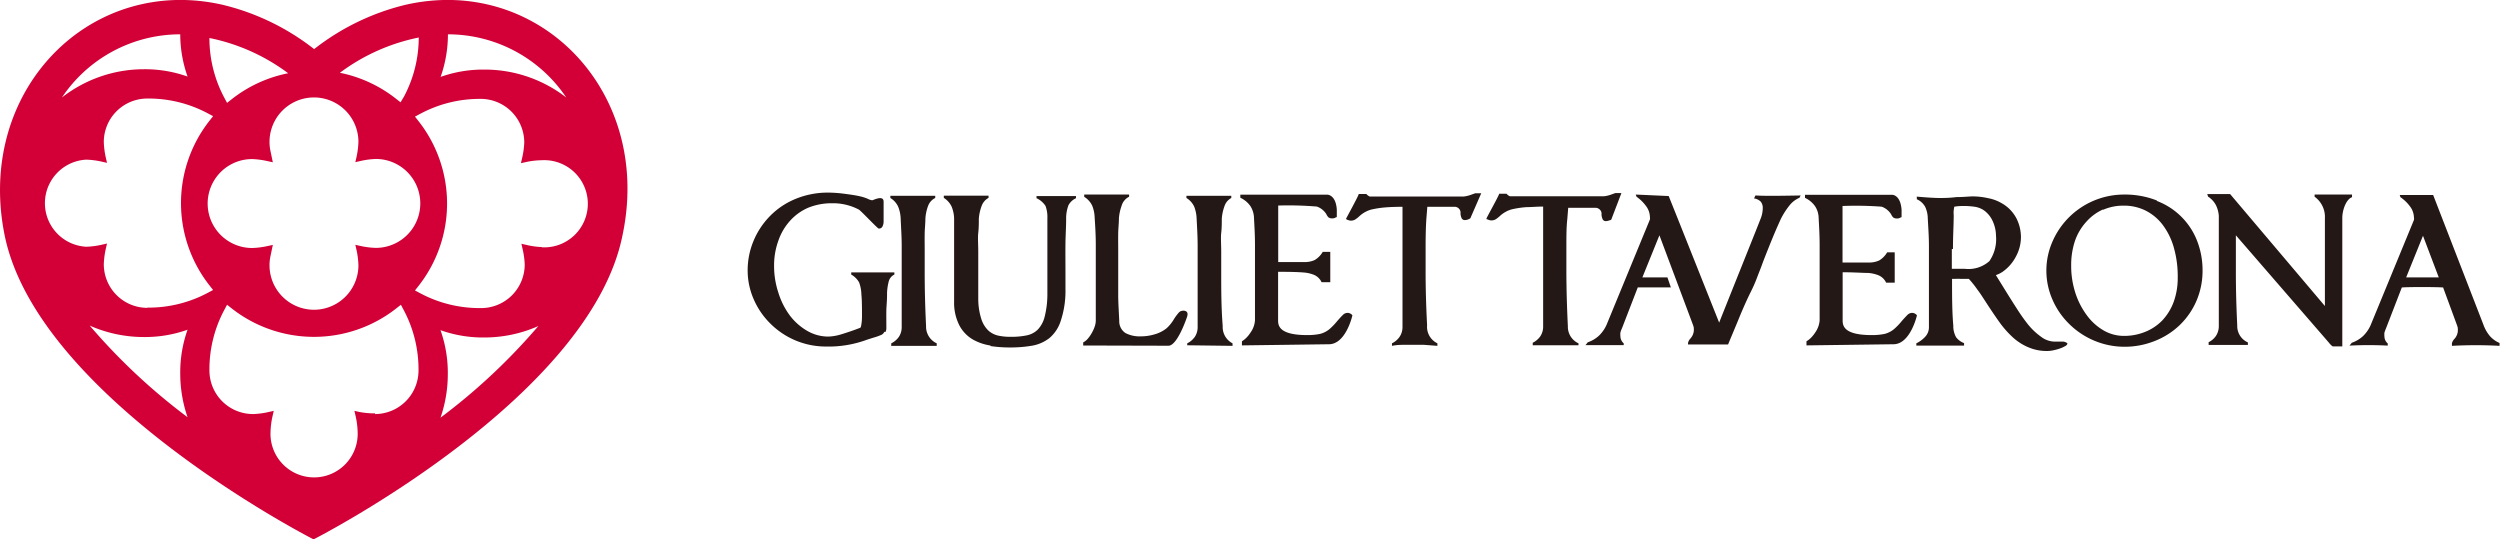 <svg xmlns="http://www.w3.org/2000/svg" viewBox="0 0 218.45 47.13"><title>ベクトルスマートオブジェクト1</title><path d="M38.78 0a16.62 16.62 0 0 0-3.39.43 20.89 20.89 0 0 0-7.94 3.86A20.88 20.88 0 0 0 19.5.43 16.59 16.59 0 0 0 16.11 0C6-.21-1.89 9.17.4 20.53c2.89 14.32 27 26.6 27 26.6s24.16-12.28 27-26.6C56.79 9.17 48.87-.21 38.78 0m.36 3a12.44 12.44 0 0 1 10.34 5.52 11.63 11.63 0 0 0-7.14-2.44 11.1 11.1 0 0 0-3.84.64A11.12 11.12 0 0 0 39.14 3m-2.55.24a11 11 0 0 1-1.29 5.2l-.3.5-.42-.33a11.61 11.61 0 0 0-4.88-2.25 17.18 17.18 0 0 1 6.88-3.08m-5.26 9.1a7.26 7.26 0 0 1-.17 1.35l-.1.44.44-.1a7.16 7.16 0 0 1 1.35-.18 3.88 3.88 0 1 1 0 7.77 7.16 7.16 0 0 1-1.35-.17l-.44-.1.1.44a7.26 7.26 0 0 1 .17 1.35 3.88 3.88 0 1 1-7.77 0 3.78 3.78 0 0 1 .08-.78l.21-1-.46.1a7.18 7.18 0 0 1-1.35.17 3.88 3.88 0 1 1 0-7.77 7.18 7.18 0 0 1 1.35.18l.46.1-.21-1a3.78 3.78 0 0 1-.08-.78 3.88 3.88 0 1 1 7.77 0m-6.14-6a11.61 11.61 0 0 0-4.92 2.26l-.42.33-.25-.47a11 11 0 0 1-1.29-5.2 17.21 17.21 0 0 1 6.88 3.08M15.75 3a11.08 11.08 0 0 0 .64 3.69 11.12 11.12 0 0 0-3.84-.64 11.64 11.64 0 0 0-7.14 2.47A12.44 12.44 0 0 1 15.75 3m.63 33.45a53 53 0 0 1-8.54-8 11.67 11.67 0 0 0 4.71 1 11.09 11.09 0 0 0 3.84-.64 11.13 11.13 0 0 0-.64 3.84 11.7 11.7 0 0 0 .64 3.81m-3.52-9.56a3.81 3.81 0 0 1-3.8-3.81 7.18 7.18 0 0 1 .18-1.37l.1-.44-.44.1a7.08 7.08 0 0 1-1.37.18 3.81 3.81 0 0 1 0-7.61 7.07 7.07 0 0 1 1.37.18l.44.1-.1-.44a7.22 7.22 0 0 1-.18-1.37 3.8 3.8 0 0 1 3.8-3.81 11 11 0 0 1 5.28 1.29l.47.25-.33.42a11.64 11.64 0 0 0 0 14.35l.33.42-.47.25a11 11 0 0 1-5.28 1.29m19.91 9.24a7.16 7.16 0 0 1-1.37-.12l-.44-.1.1.44a7.19 7.19 0 0 1 .18 1.37 3.81 3.81 0 1 1-7.61 0 7 7 0 0 1 .18-1.37l.1-.44-.44.1a7.18 7.18 0 0 1-1.37.18 3.81 3.81 0 0 1-3.81-3.81 11 11 0 0 1 1.29-5.27l.25-.47.42.33a11.64 11.64 0 0 0 14.35 0l.42-.33.25.47a11 11 0 0 1 1.29 5.27 3.81 3.81 0 0 1-3.81 3.81m5.73.32a11.7 11.7 0 0 0 .64-3.81 11.13 11.13 0 0 0-.64-3.84 11.08 11.08 0 0 0 3.84.64 11.66 11.66 0 0 0 4.71-1 53 53 0 0 1-8.54 8m8.85-14.9A7.08 7.08 0 0 1 46 21.4l-.44-.1.1.44a7.13 7.13 0 0 1 .19 1.37A3.81 3.81 0 0 1 42 26.92a11 11 0 0 1-5.27-1.29l-.47-.25.33-.42a11.64 11.64 0 0 0 0-14.35l-.33-.42.47-.25A11 11 0 0 1 42 8.64a3.81 3.81 0 0 1 3.81 3.81 7.14 7.14 0 0 1-.19 1.37l-.1.44.44-.1a7.07 7.07 0 0 1 1.4-.16 3.81 3.81 0 1 1 0 7.61" fill="#d20037"/><path d="M77.27 29a.5.5 0 0 1-.26.26 5 5 0 0 1-.71.25l-.53.17a9.69 9.69 0 0 1-3.62.6 6.86 6.86 0 0 1-4.83-2 6.69 6.69 0 0 1-1.46-2.13 6.26 6.26 0 0 1-.53-2.53 6.67 6.67 0 0 1 .51-2.56 6.83 6.83 0 0 1 1.45-2.19 6.65 6.65 0 0 1 2.25-1.5 7.41 7.41 0 0 1 2.86-.54 11.16 11.16 0 0 1 1.29.09c.47.06 1 .13 1.44.23a4 4 0 0 1 .69.22 1.14 1.14 0 0 0 .39.13c.1 0 1-.5 1 .13v1.76a1 1 0 0 1-.09.38.33.33 0 0 1-.34.2c-.1 0-1.56-1.57-1.74-1.66a4.84 4.84 0 0 0-2.32-.55 5.44 5.44 0 0 0-2.12.4 4.6 4.6 0 0 0-1.6 1.17 5.06 5.06 0 0 0-1 1.74 6.33 6.33 0 0 0-.36 2.19 7.33 7.33 0 0 0 .37 2.3 6.66 6.66 0 0 0 1 2 5.16 5.16 0 0 0 1.54 1.36 3.67 3.67 0 0 0 1.82.49 4.26 4.26 0 0 0 1.15-.2c.46-.14 1-.32 1.6-.55.08 0 .12-.13.14-.28a4.08 4.08 0 0 0 .06-.65v-.5q0-1-.05-1.47a3.32 3.32 0 0 0-.2-1.08 1.81 1.81 0 0 0-.69-.69v-.19h3.77v.19a.93.93 0 0 0-.49.59 4.86 4.86 0 0 0-.15 1v.2c0 .49-.05.93-.06 1.3s0 .91 0 1.6a.78.78 0 0 1-.07.32" fill="#231815"/><path d="M77.88 30.17V30a1.77 1.77 0 0 0 .66-.56 1.51 1.51 0 0 0 .25-.84v-7.12c0-.83-.06-1.62-.09-2.4a3.11 3.11 0 0 0-.21-1 1.73 1.73 0 0 0-.69-.78v-.19h3.92v.19a1.25 1.25 0 0 0-.63.71 3.83 3.83 0 0 0-.23 1.11c0 .39-.05.81-.06 1.24s0 1 0 1.63v1.87q0 2.16.12 4.64a1.6 1.6 0 0 0 .93 1.5v.22h-4m8.69-.03a4.48 4.48 0 0 1-1.54-.53 3.08 3.08 0 0 1-1.16-1.21 4.33 4.33 0 0 1-.47-2.08v-7.3a3 3 0 0 0-.21-1 1.8 1.8 0 0 0-.69-.78v-.19h3.91v.19a1.3 1.3 0 0 0-.61.72 4.08 4.08 0 0 0-.24 1.1c0 .4 0 .81-.05 1.24s0 1 0 1.63v4.15a5.87 5.87 0 0 0 .27 1.75 2.41 2.41 0 0 0 .61 1 1.89 1.89 0 0 0 .84.44 4.77 4.77 0 0 0 1.1.11 6.58 6.58 0 0 0 1.44-.13 1.91 1.91 0 0 0 .94-.5 2.48 2.48 0 0 0 .6-1.12 8 8 0 0 0 .24-1.94v-6.67a2.79 2.79 0 0 0-.16-1.07 1.84 1.84 0 0 0-.79-.68v-.19h3.45v.19a1.39 1.39 0 0 0-.66.62 3.27 3.27 0 0 0-.2 1.2c0 .66-.05 1.36-.06 2.09s0 1.62 0 2.64v1.36a8.3 8.3 0 0 1-.4 2.77 3.27 3.27 0 0 1-1 1.54 3.42 3.42 0 0 1-1.48.66 11 11 0 0 1-2 .16 10.87 10.87 0 0 1-1.66-.12m8.09-.05v-.27a1.3 1.3 0 0 0 .38-.3 2.83 2.83 0 0 0 .35-.49 3.11 3.11 0 0 0 .27-.58 1.62 1.62 0 0 0 .1-.54v-6.63c0-.83-.05-1.63-.1-2.4a3 3 0 0 0-.21-1 1.8 1.8 0 0 0-.7-.78V17h3.92v.19A1.28 1.28 0 0 0 98 18a4.08 4.08 0 0 0-.23 1.1c0 .4-.05.81-.06 1.24s0 1 0 1.63v3.86c0 .59.05 1.32.09 2.2a1.23 1.23 0 0 0 .54 1.07 2.66 2.66 0 0 0 1.36.29 4.11 4.11 0 0 0 1.17-.17 3 3 0 0 0 1.06-.53 3.44 3.44 0 0 0 .66-.82 4.34 4.34 0 0 1 .4-.54.5.5 0 0 1 .37-.18.44.44 0 0 1 .33.09.31.31 0 0 1 .08.19 1 1 0 0 1-.07.33c-.05.14-.84 2.45-1.6 2.45z" fill="#231815"/><path d="M103.74 30.17V30a1.78 1.78 0 0 0 .66-.56 1.51 1.51 0 0 0 .25-.84v-7.12c0-.83-.05-1.62-.09-2.4a3.25 3.25 0 0 0-.2-1 1.75 1.75 0 0 0-.69-.78v-.19h3.92v.19a1.26 1.26 0 0 0-.59.7 4.08 4.08 0 0 0-.24 1.11c0 .39 0 .81-.05 1.24s0 1 0 1.63v1.87c0 1.44 0 3 .13 4.64a1.6 1.6 0 0 0 .86 1.51v.22zm4.78 0v-.35a2 2 0 0 0 .38-.3 2.64 2.64 0 0 0 .37-.46 2.07 2.07 0 0 0 .39-1.07v-6.63c0-.83-.05-1.62-.09-2.4a2 2 0 0 0-.31-.95 2.17 2.17 0 0 0-.88-.73v-.27h7.59c.18 0 .76.15.84 1.3v.57c0 .14 0 .07-.1.12a.44.44 0 0 1-.29.08.5.5 0 0 1-.34-.09.86.86 0 0 1-.18-.27l-.06-.09a1.59 1.59 0 0 0-.77-.58 30 30 0 0 0-3.38-.09v4.94h2.35a2.05 2.05 0 0 0 .84-.18 2 2 0 0 0 .7-.71h.66v2.65h-.76a1.3 1.3 0 0 0-.63-.63 3 3 0 0 0-.94-.22q-.71-.06-2.23-.06V28c0 .48.13 1.28 2.54 1.28a5.47 5.47 0 0 0 1.11-.1 2.07 2.07 0 0 0 .86-.44 5.46 5.46 0 0 0 .66-.69c.21-.24.38-.42.5-.54a.58.58 0 0 1 .38-.17.5.5 0 0 1 .31.09c.09.06.13.1.13.13s-.57 2.52-2.05 2.52l-7.59.1m49.32-.01v-.35a2 2 0 0 0 .39-.3 2.88 2.88 0 0 0 .37-.46A2.12 2.12 0 0 0 159 28v-6.63c0-.82-.05-1.62-.09-2.4a1.91 1.91 0 0 0-.31-.95 2.18 2.18 0 0 0-.88-.73v-.27h7.6c.19 0 .75.15.84 1.3v.57c0 .14 0 .07-.1.12a.46.46 0 0 1-.29.08.51.51 0 0 1-.34-.09.82.82 0 0 1-.18-.27l-.06-.09a1.61 1.61 0 0 0-.77-.58A30.11 30.11 0 0 0 161 18v4.94h2.36a2.08 2.08 0 0 0 .84-.18 2 2 0 0 0 .7-.71h.66v2.65h-.75a1.3 1.3 0 0 0-.63-.63 3 3 0 0 0-.94-.22c-.48 0-1.21-.06-2.23-.06V28c0 .48.13 1.28 2.54 1.28a5.46 5.46 0 0 0 1.11-.1 2.05 2.05 0 0 0 .86-.44 5.59 5.59 0 0 0 .66-.69c.21-.24.38-.42.5-.54a.58.58 0 0 1 .38-.17.53.53 0 0 1 .31.09c.08.06.13.1.13.13s-.58 2.52-2.05 2.52l-7.59.1m-16.18-13.31h-.53l-.31.11a2.69 2.69 0 0 1-.68.17h-8.23a.86.86 0 0 1-.29-.22H131c-.05.22-1.1 2.08-1.11 2.16s0 .05.14.1a.65.65 0 0 0 .29.07.74.74 0 0 0 .36-.09 2.28 2.28 0 0 0 .33-.25l.11-.1a2.74 2.74 0 0 1 .54-.36 2.23 2.23 0 0 1 .45-.17 8.34 8.34 0 0 1 1.27-.19c.43 0 .92-.05 1.46-.05v10.5a1.52 1.52 0 0 1-.25.84 1.76 1.76 0 0 1-.66.56v.22h4V30a1.59 1.59 0 0 1-.93-1.49q-.12-2.48-.13-4.64v-2.14c0-1 0-1.89.08-2.57l.08-1h2.43a.52.52 0 0 1 .29.12.5.5 0 0 1 .19.32.76.76 0 0 1 0 .17 1.2 1.2 0 0 0 .11.41.31.31 0 0 0 .3.14.88.88 0 0 0 .29-.07c.12 0 .19-.1.19-.16zM128.51 19c0 .06-.07.11-.19.16a.93.93 0 0 1-.29.07.31.31 0 0 1-.3-.14 1.11 1.11 0 0 1-.11-.41 1.12 1.12 0 0 0 0-.17.54.54 0 0 0-.18-.32.56.56 0 0 0-.29-.12h-2.43l-.08 1c-.05.68-.07 1.54-.07 2.57v2.14q0 2.16.13 4.64a1.6 1.6 0 0 0 .9 1.58v.22l-1.19-.09h-1.69c-.29 0-.65 0-1.09.09V30a1.74 1.74 0 0 0 .66-.56 1.5 1.5 0 0 0 .26-.84V18.07q-.81 0-1.45.05a8.36 8.36 0 0 0-1.27.19 2.2 2.2 0 0 0-.45.17 2.54 2.54 0 0 0-.54.36l-.11.1a2.27 2.27 0 0 1-.33.25.73.73 0 0 1-.36.09.65.65 0 0 1-.28-.07c-.09 0-.14-.08-.14-.1s1.06-1.94 1.11-2.16h.66a.82.82 0 0 0 .29.22h8.23a2.72 2.72 0 0 0 .68-.17l.31-.11h.53z" fill="#231815"/><path d="M171 17.22c.62 0 1.09-.06 1.4-.06a6.35 6.35 0 0 1 1.34.16 3.64 3.64 0 0 1 1.19.45 3.22 3.22 0 0 1 1.26 1.3 3.61 3.61 0 0 1 .4 1.63 3.57 3.57 0 0 1-.43 1.7 3.7 3.7 0 0 1-1.16 1.34 2.52 2.52 0 0 1-.6.3l.7 1.13q.66 1.07 1.14 1.81a15.7 15.7 0 0 0 1 1.41 5.88 5.88 0 0 0 1.14 1.06 2 2 0 0 0 1.13.4h.71a.57.57 0 0 1 .26.05.52.52 0 0 1 .17.1c0 .09-.06.17-.19.24a2.6 2.6 0 0 1-.49.22 4.68 4.68 0 0 1-.6.16 2.66 2.66 0 0 1-.49.05 4.06 4.06 0 0 1-1.68-.34 4.75 4.75 0 0 1-1.37-.9 8.53 8.53 0 0 1-1.07-1.21q-.47-.65-1.11-1.63c-.34-.52-.64-1-.87-1.29a8.91 8.91 0 0 0-.74-.93h-.63a6.4 6.4 0 0 0-.65 0h-.19c0 1.45 0 2.82.11 4.09a2 2 0 0 0 .24 1 1.55 1.55 0 0 0 .7.52v.22h-4.17V30a2.63 2.63 0 0 0 .78-.58 1.21 1.21 0 0 0 .32-.8v-7.13c0-.83-.06-1.63-.1-2.4a2.49 2.49 0 0 0-.22-1 1.52 1.52 0 0 0-.74-.68v-.23q1.35.12 2 .12c.35 0 .84 0 1.48-.08m-.42 4.53v1.74h1.15a2.75 2.75 0 0 0 2.13-.67 3.37 3.37 0 0 0 .58-2.22 3.12 3.12 0 0 0-.29-1.28 2.32 2.32 0 0 0-.75-.93 1.93 1.93 0 0 0-.8-.32 6.64 6.64 0 0 0-1-.07c-.17 0-.43 0-.8.06a2.21 2.21 0 0 0-.06.66 3.28 3.28 0 0 1 0 .41c0 .56-.06 1.43-.06 2.64m17.82-4.21a6.08 6.08 0 0 1 3.53 3.53 7.1 7.1 0 0 1 .46 2.56 6.65 6.65 0 0 1-.53 2.63 6.51 6.51 0 0 1-1.47 2.13 6.65 6.65 0 0 1-2.19 1.39 7.06 7.06 0 0 1-2.64.5 6.88 6.88 0 0 1-4.83-2 6.69 6.69 0 0 1-1.46-2.13 6.3 6.3 0 0 1 0-5.05 6.82 6.82 0 0 1 6.25-4.12 7.61 7.61 0 0 1 2.88.52m-4.7.78a4.27 4.27 0 0 0-1.46 1.07 4.81 4.81 0 0 0-1 1.68 6.65 6.65 0 0 0-.33 2.17 7.59 7.59 0 0 0 .34 2.29 6.72 6.72 0 0 0 1 2 4.79 4.79 0 0 0 1.47 1.35 3.52 3.52 0 0 0 1.79.49 4.85 4.85 0 0 0 1.86-.35 4.33 4.33 0 0 0 1.5-1 4.78 4.78 0 0 0 1-1.63 6.16 6.16 0 0 0 .35-2.13 9.19 9.19 0 0 0-.35-2.64 6 6 0 0 0-1-2 4.3 4.3 0 0 0-1.5-1.22 4.22 4.22 0 0 0-1.86-.41 4.39 4.39 0 0 0-1.83.37M205.52 17v.23c-.51.18-.85 1.11-.85 1.82v11.22h-.84a1.64 1.64 0 0 1-.34-.34l-8.12-9.37v3.23q0 2.18.12 4.64a1.56 1.56 0 0 0 .93 1.49v.22h-3.43v-.24a1.64 1.64 0 0 0 .64-.55 1.55 1.55 0 0 0 .25-.84v-9.66a2.56 2.56 0 0 0-.25-.92 2 2 0 0 0-.69-.75l-.07-.22h2l8.28 9.78v-7.68a2.17 2.17 0 0 0-.9-1.87V17zM217 28.37a3.26 3.26 0 0 0 .57 1 2.4 2.4 0 0 0 .84.6v.25a38.43 38.43 0 0 0-4.16 0V30a.86.86 0 0 1 .21-.38 1.15 1.15 0 0 0 .3-.63 1.92 1.92 0 0 0 0-.34 1.59 1.59 0 0 0-.07-.24l-1.21-3.29c-.66-.05-3.1-.05-3.61 0l-1.38 3.57a3.69 3.69 0 0 0-.14.38 1.62 1.62 0 0 0 0 .31.82.82 0 0 0 .29.63v.19a32.33 32.33 0 0 0-3.34 0l.2-.25a2.78 2.78 0 0 0 1-.6 3.07 3.07 0 0 0 .7-1.07l3.73-9.06a.56.56 0 0 0 0-.22 1.64 1.64 0 0 0-.32-.93 3.48 3.48 0 0 0-.86-.84l-.06-.19h2.92zm-3.9-4.13l-1.38-3.64-1.47 3.64h2.85m-59.72-7.15l-.11.25a1 1 0 0 1 .6.3.87.87 0 0 1 .16.55 2.56 2.56 0 0 1-.22 1c-.08.24-2.8 7-3.59 9L146.56 19l-.75-1.87-2.88-.13.07.19a3.54 3.54 0 0 1 .85.84 1.65 1.65 0 0 1 .32.93.63.63 0 0 1 0 .22l-3.73 9.06a3.07 3.07 0 0 1-.7 1.07 2.74 2.74 0 0 1-1 .6l-.2.25h3.34V30a.83.83 0 0 1-.29-.63 1.44 1.44 0 0 1 0-.31 2.3 2.3 0 0 1 .14-.38l1.38-3.57H146l-.3-.87h-2.19l1.49-3.68 2.93 7.82a1.47 1.47 0 0 1 .07.24 1.59 1.59 0 0 1 0 .34 1.19 1.19 0 0 1-.3.63.79.79 0 0 0-.2.38v.13h3.5c.27-.66.78-1.86 1-2.41.3-.72.62-1.46 1-2.22s.54-1.25.67-1.58.21-.52.38-1q.49-1.26.85-2.13a45 45 0 0 1 .72-1.65 6.6 6.6 0 0 1 .73-1.14 2.23 2.23 0 0 1 .89-.69l.1-.2c-.24 0-3.08.07-3.89 0" fill="#231815"/></svg>